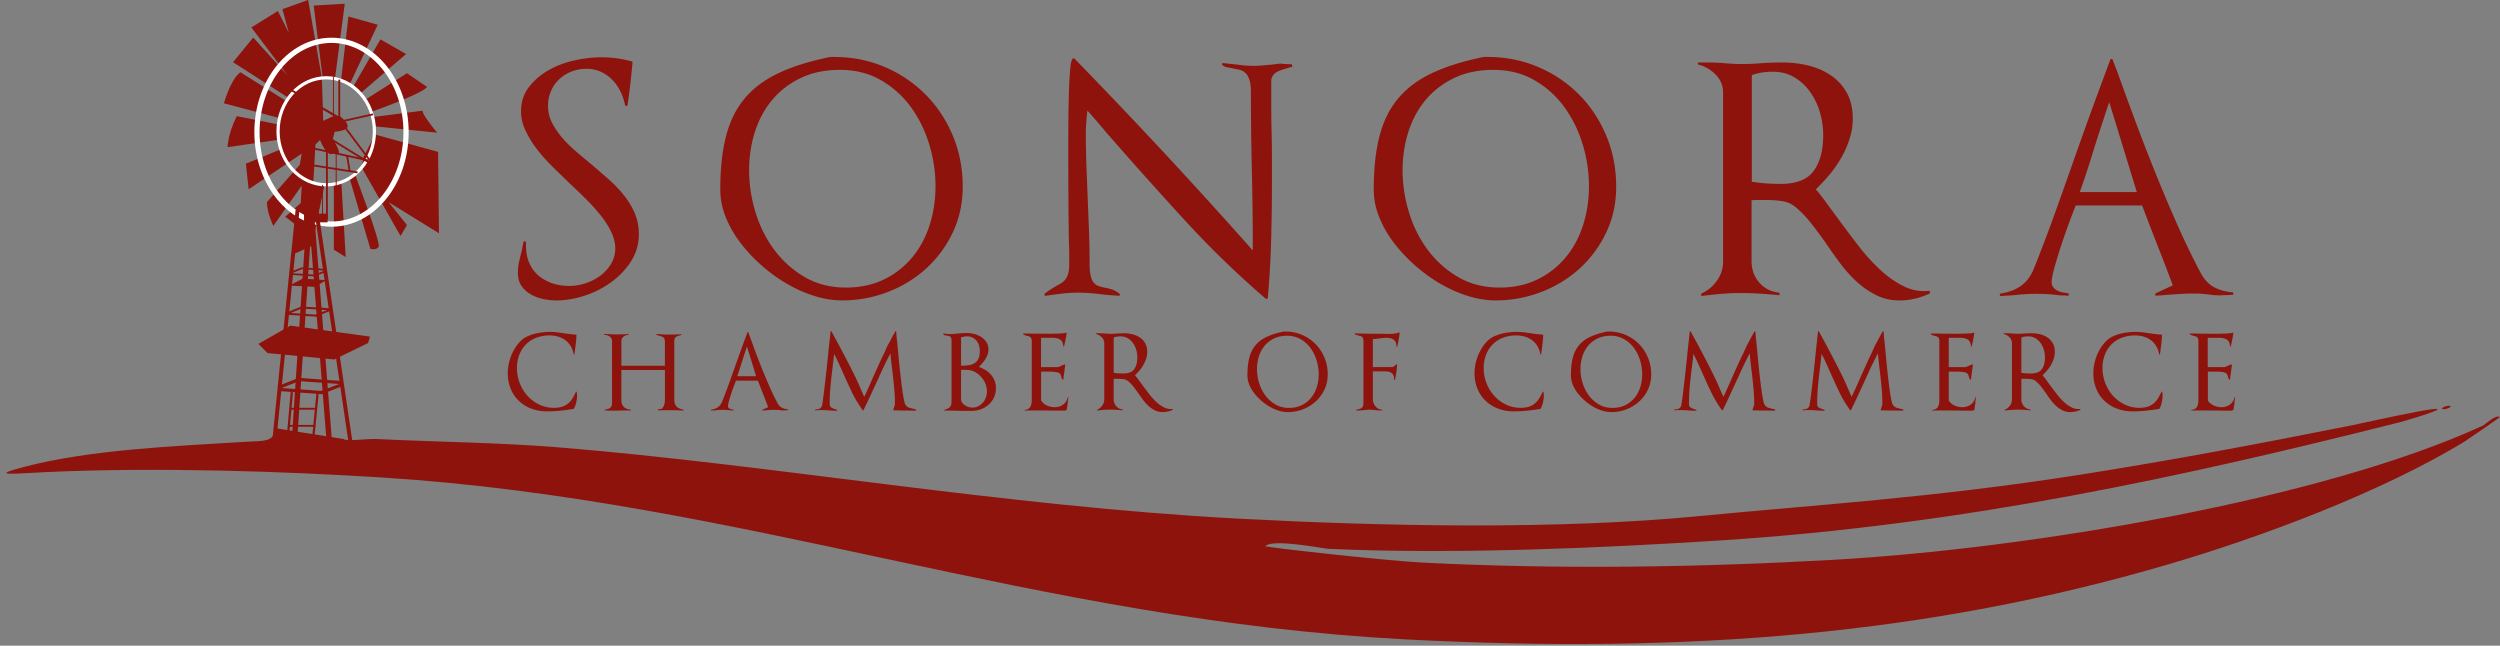 <svg xmlns="http://www.w3.org/2000/svg" width="302" height="78" fill="none"><rect width="100%" height="100%" fill="#808080" stroke="none"/><path fill="#8E130C" fill-rule="evenodd" d="M295.013 49.388c-.165-.165.826-.501.997-.33.165.165-.826.5-.997.33Z" clip-rule="evenodd"/><path fill="#8E130C" fill-rule="evenodd" d="M41.505 53.033c.37.325 2.803-.057 3.976 0 7.12.353 14.786.422 21.872.997 25.756 2.09 53.905 7.114 82.184 8.618 17.452.928 38.447 1.384 56.007-.33 13.089-1.276 27.943-2.17 45.731-4.973 10.97-1.726 21.097-3.634 32.808-5.963 1.048-.211 4.893-1.083 7.951-1.658 5.992-1.122-.808.946-2.318 1.327-25.414 6.402-52.27 12.36-82.184 14.251-13.357.843-31.253 1.709-47.059.997-.626-.029-6.704-1.253-7.621-.33-.142.142 14.838 1.782 18.887 1.987 16.518.838 33.201.598 49.707-.33 23.678-1.333 59.128-7.28 78.54-16.239.153-.068 1.583-1.4 1.987-.996.029.028-4.038 2.819-4.306 2.984-9.927 6.026-24.286 11.466-36.122 14.912-28.462 8.293-57.305 10.759-91.793 8.948-44.616-2.347-80.106-16.809-123.605-19.554-11.659-.735-27.01-1.27-40.428-.66-3.81.17-7.462.58-2.649-.661 7.866-2.034 17.674-2.45 26.508-2.985 2.148-.13 3.646.074 3.646-1.657" clip-rule="evenodd"/><path fill="#8E130C" d="M76.227 31.578a9.425 9.425 0 0 1-2.404 2.517 11.492 11.492 0 0 1-3.218 1.63c-1.173.375-2.29.569-3.35.569-.529 0-1.07-.057-1.628-.171a4.882 4.882 0 0 1-1.515-.57 3.429 3.429 0 0 1-1.116-1.02c-.291-.415-.433-.939-.433-1.571 0-.456.045-.883.13-1.288.092-.404.183-.791.285-1.173.052-.2.097-.41.131-.626.04-.217.08-.422.131-.627.023-.074.08-.108.171-.097.086.012.131.057.131.131v.416c0 .78.131 1.475.399 2.08a4.09 4.09 0 0 0 1.116 1.514 5.16 5.16 0 0 0 1.663.928c.633.217 1.328.32 2.08.32.632 0 1.275-.109 1.93-.32a6.378 6.378 0 0 0 1.777-.905c.53-.393.963-.871 1.305-1.435.341-.57.512-1.19.512-1.874 0-.633-.16-1.282-.472-1.948a10.24 10.24 0 0 0-1.248-1.988 22.8 22.8 0 0 0-1.76-1.965 80.114 80.114 0 0 0-2.005-1.931 356.63 356.63 0 0 1-2.118-2.062 19.72 19.72 0 0 1-1.892-2.136 12.35 12.35 0 0 1-1.36-2.233c-.354-.757-.53-1.515-.53-2.272 0-1.162.33-2.159.985-2.99a7.947 7.947 0 0 1 2.42-2.045c.958-.53 2-.917 3.122-1.157 1.122-.239 2.164-.358 3.121-.358 1.31 0 2.546.165 3.708.49.074 0 .114.05.114.153-.074.81-.16 1.618-.245 2.421a58.783 58.783 0 0 1-.319 2.42.43.43 0 0 1-.017.132.456.456 0 0 0-.017.13c0 .075-.046.12-.131.132-.091.011-.148-.017-.17-.097a6.841 6.841 0 0 0-.588-1.703 5.207 5.207 0 0 0-.985-1.384 4.667 4.667 0 0 0-1.361-.946 4.062 4.062 0 0 0-1.72-.359c-.627 0-1.27.114-1.834.342-.57.228-1.06.536-1.476.929a4.255 4.255 0 0 0-.985 1.418 4.536 4.536 0 0 0-.359 1.817c0 .655.143 1.316.433 1.908.29.592.666 1.173 1.134 1.743.467.57 1.008 1.122 1.629 1.663a60.248 60.248 0 0 0 1.908 1.606c.706.604 1.412 1.22 2.118 1.834.707.621 1.339 1.27 1.891 1.948a9.62 9.62 0 0 1 1.345 2.193c.341.78.512 1.64.512 2.575 0 1.213-.313 2.3-.945 3.275v.017Zm38.879-3.52a13.975 13.975 0 0 1-3.195 4.351c-1.339 1.225-2.888 2.176-4.654 2.86a15.277 15.277 0 0 1-5.564 1.019c-1.06 0-2.16-.177-3.293-.53a16.217 16.217 0 0 1-3.332-1.475 19.002 19.002 0 0 1-3.081-2.233 18.9 18.9 0 0 1-2.575-2.762 12.999 12.999 0 0 1-1.76-3.104 8.91 8.91 0 0 1-.643-3.293c0-2.471.228-4.602.683-6.396.456-1.788 1.197-3.31 2.233-4.562 1.037-1.248 2.387-2.273 4.05-3.065 1.663-.797 3.708-1.446 6.129-1.948.102-.022.199-.04.301-.04h.342c2.193 0 4.238.405 6.129 1.214a15.415 15.415 0 0 1 4.938 3.332c1.401 1.412 2.495 3.07 3.292 4.978.792 1.902 1.191 3.953 1.191 6.151 0 1.994-.399 3.828-1.191 5.508v-.005Zm-2.853-10.612c-.507-1.663-1.242-3.167-2.216-4.505a11.572 11.572 0 0 0-3.617-3.252c-1.435-.832-3.093-1.248-4.955-1.248-1.766 0-3.332.32-4.694.963-1.36.643-2.511 1.515-3.44 2.608-.934 1.1-1.64 2.387-2.119 3.862-.478 1.475-.717 3.048-.717 4.71 0 1.664.256 3.384.774 5.07.519 1.692 1.276 3.207 2.273 4.54a12.241 12.241 0 0 0 3.668 3.274c1.453.843 3.11 1.27 4.978 1.27 1.743 0 3.287-.335 4.637-1.002a10.212 10.212 0 0 0 3.406-2.688c.922-1.122 1.612-2.42 2.079-3.896.467-1.475.7-3.036.7-4.676 0-1.64-.25-3.366-.757-5.035v.005ZM155.956 8.1a.307.307 0 0 0-.153.04c-.228.073-.473.153-.741.227a4.039 4.039 0 0 0-.735.285 1.43 1.43 0 0 0-.546.456 1.1 1.1 0 0 0-.211.66v3.105c0 1.036.011 2.067.04 3.104.023 1.037.04 2.067.04 3.104v3.104a253.2 253.2 0 0 1-.097 6.87 114.04 114.04 0 0 1-.399 6.903c0 .05-.034.096-.097.13-.062.04-.119.035-.171-.016a115.162 115.162 0 0 1-9.762-9.461 556.765 556.765 0 0 1-9.079-10.144c-.507-.581-.951-1.105-1.344-1.572-.393-.467-.838-.98-1.345-1.532-.051.478-.096.945-.131 1.4-.04.456-.057.923-.057 1.402 0 1.287.023 2.58.074 3.879.052 1.298.103 2.62.154 3.953l.154 3.895c.051 1.288.074 2.586.074 3.896 0 .655.046 1.168.131 1.533.085.364.216.643.376.831.165.188.353.325.57.399.216.074.45.136.7.188.279.051.57.12.872.21.301.092.615.257.945.513a.185.185 0 0 1 .057.171c-.011.063-.057.097-.131.097-.353-.023-.706-.051-1.059-.074a13.372 13.372 0 0 1-1.06-.114 36.106 36.106 0 0 0-1.378-.131 17.197 17.197 0 0 0-3.349.057 60.7 60.7 0 0 0-1.971.262c-.051.023-.097 0-.131-.074-.04-.074-.034-.137.017-.188.251-.2.478-.365.684-.49.199-.125.404-.25.603-.376.228-.125.439-.245.644-.359.199-.114.376-.268.53-.455a2.03 2.03 0 0 0 .358-.718c.092-.29.131-.66.131-1.117v-1.059c0-.478-.011-1.048-.039-1.703-.023-1.39-.046-3.064-.057-5.035-.012-1.97-.017-3.976-.017-6.015 0-1.39.005-2.722.017-4.01.011-1.287.04-2.432.074-3.446a45.69 45.69 0 0 1 .153-2.477c.063-.644.16-1.014.285-1.117.103-.05.177-.05.228 0a686.316 686.316 0 0 1 10.896 11.449c3.532 3.799 7.074 7.7 10.634 11.71v-.301c0-3.127-.04-6.272-.114-9.421a398.403 398.403 0 0 1-.114-9.421c0-.632-.062-1.128-.188-1.492-.125-.365-.296-.644-.512-.832a1.531 1.531 0 0 0-.701-.359c-.25-.051-.507-.102-.757-.154a9.635 9.635 0 0 0-.684-.13 1.215 1.215 0 0 1-.604-.285c-.051-.052-.057-.109-.017-.171.04-.063.097-.08.171-.057.729.074 1.464.16 2.193.245.729.085 1.464.108 2.193.057l1.327-.114c.251-.023.518-.057.797-.097.28-.04.542-.034.792.017.125 0 .291.006.49.017.199.012.353.017.456.017l.04.302a.313.313 0 0 1-.154.04l.005-.011Zm38.088 19.958a13.975 13.975 0 0 1-3.195 4.351c-1.339 1.225-2.888 2.176-4.654 2.86a15.277 15.277 0 0 1-5.564 1.019c-1.06 0-2.159-.177-3.293-.53a16.23 16.23 0 0 1-3.332-1.475 19.025 19.025 0 0 1-3.081-2.233 18.886 18.886 0 0 1-2.574-2.762 12.961 12.961 0 0 1-1.76-3.104 8.894 8.894 0 0 1-.644-3.293c0-2.471.228-4.602.683-6.396.456-1.788 1.197-3.31 2.233-4.562 1.037-1.248 2.387-2.273 4.05-3.065 1.663-.797 3.708-1.446 6.129-1.948.102-.022.199-.04.301-.04h.342c2.193 0 4.238.405 6.129 1.214a15.415 15.415 0 0 1 4.938 3.332c1.401 1.412 2.495 3.07 3.292 4.978.792 1.902 1.191 3.953 1.191 6.151 0 1.994-.399 3.828-1.191 5.508v-.005Zm-2.853-10.612c-.507-1.663-1.242-3.167-2.216-4.505a11.572 11.572 0 0 0-3.617-3.252c-1.435-.832-3.093-1.248-4.955-1.248-1.766 0-3.332.32-4.694.963-1.361.643-2.511 1.515-3.44 2.608-.934 1.1-1.64 2.387-2.119 3.862-.478 1.475-.717 3.048-.717 4.71 0 1.664.256 3.384.774 5.07.519 1.692 1.276 3.207 2.273 4.54a12.242 12.242 0 0 0 3.668 3.274c1.452.843 3.11 1.27 4.978 1.27 1.743 0 3.287-.335 4.637-1.002a10.212 10.212 0 0 0 3.406-2.688c.922-1.122 1.612-2.42 2.079-3.896.467-1.475.7-3.036.7-4.676 0-1.64-.25-3.366-.757-5.035v.005Zm40.166 18.62a7.895 7.895 0 0 1-1.914.227c-.985 0-1.891-.199-2.722-.603a10.157 10.157 0 0 1-2.307-1.55 15.37 15.37 0 0 1-1.965-2.135 56.531 56.531 0 0 1-1.703-2.364c-.53-.78-1.128-1.6-1.8-2.46-.666-.86-1.333-1.567-1.988-2.12a3.326 3.326 0 0 0-1.743-.774 14.24 14.24 0 0 0-1.965-.131h-.831a8.13 8.13 0 0 0-.832.04v7.302c0 1.036.308 1.913.928 2.631.616.718 1.43 1.128 2.444 1.23v.302a81.028 81.028 0 0 0-2.347-.188 35.825 35.825 0 0 0-2.346-.074 27.8 27.8 0 0 0-2.307.097c-.758.063-1.527.148-2.307.245-.074.023-.125-.006-.154-.097-.023-.091 0-.16.074-.21a4.47 4.47 0 0 0 1.834-1.533c.49-.695.741-1.447.741-2.25v-20.51c0-.809-.296-1.515-.889-2.119a4.365 4.365 0 0 0-2.062-1.207c-.074-.023-.108-.074-.096-.154.011-.074.057-.114.131-.114h.717a32.122 32.122 0 0 1 2.233.074c.758.074 1.515.114 2.273.114.808 0 1.629-.04 2.46-.114.427-.023.837-.046 1.23-.057a42.58 42.58 0 0 1 1.231-.017c1.059 0 2.096.125 3.104.376 1.008.25 1.914.65 2.705 1.19a6.11 6.11 0 0 1 1.914 2.102c.479.86.718 1.902.718 3.138 0 .81-.125 1.607-.382 2.404-.25.797-.586 1.56-1.002 2.29a13.566 13.566 0 0 1-1.436 2.061 22.347 22.347 0 0 1-1.646 1.76c.354.405.769.935 1.248 1.59.478.655.968 1.327 1.475 2.005a143.923 143.923 0 0 0 2.387 3.178 23.72 23.72 0 0 0 2.631 2.916c.923.86 1.88 1.532 2.876 2.022.997.49 2.039.678 3.122.547l.074.302a9.243 9.243 0 0 1-1.8.643l-.006-.005Zm-11.505-22.482a8.166 8.166 0 0 0-1.174-2.46 6.3 6.3 0 0 0-1.908-1.777c-.757-.456-1.64-.684-2.648-.684-.428 0-.855.034-1.27.097-.416.063-.826.17-1.231.319v12.867c.581.102 1.168.17 1.76.21.593.04 1.168.058 1.72.058 1.92 0 3.253-.53 4.01-1.59.758-1.059 1.134-2.494 1.134-4.311a9.57 9.57 0 0 0-.399-2.723l.006-.006Zm48.909 22.066c-.33.023-.66.034-1.002.017a7.164 7.164 0 0 1-.963-.097c-.25-.023-.518-.051-.797-.074a9.807 9.807 0 0 0-.792-.04c-.632 0-1.264.017-1.891.057-.632.04-1.259.08-1.891.131-.125.023-.279.04-.455.04-.177 0-.331.011-.456.04-.074.023-.125-.006-.154-.097-.023-.091 0-.16.074-.21l2.045-.946a333.769 333.769 0 0 0-1.851-4.824 349 349 0 0 1-1.857-4.825h-8.02a71.373 71.373 0 0 0-.757 1.965c-.331.883-.65 1.8-.963 2.745a60.696 60.696 0 0 0-.831 2.706c-.24.86-.359 1.475-.359 1.857 0 .25.068.461.211.626.136.166.307.297.512.4.199.102.422.17.661.21.239.04.461.068.661.097v.302a5.69 5.69 0 0 0-.644-.04 4.6 4.6 0 0 1-.644-.04c-.427-.051-.86-.091-1.287-.114a21.543 21.543 0 0 0-2.648 0c-.456.023-.895.063-1.328.114-.279.023-.546.045-.814.057-.268.011-.535.034-.815.057-.074 0-.119-.046-.131-.131-.011-.091.018-.143.097-.171.986-.154 1.811-.467 2.478-.946.666-.478 1.179-1.162 1.532-2.044.957-2.398 1.868-4.79 2.723-7.189.86-2.397 1.714-4.818 2.574-7.267a492.813 492.813 0 0 1 1.948-5.411c.667-1.817 1.333-3.606 1.988-5.371.023-.074.074-.114.154-.114.079 0 .125.04.154.114.125.353.262.717.415 1.099.148.376.291.757.416 1.133a497.51 497.51 0 0 0 2.159 5.867 236.084 236.084 0 0 0 2.364 6.055c.82 2.016 1.663 4.004 2.534 5.957a93.123 93.123 0 0 0 2.746 5.656c.427.78.956 1.345 1.589 1.686.632.342 1.372.547 2.232.627.074 0 .114.051.114.154 0 .102-.04.148-.114.148l-.905.04-.012-.006Zm-13.96-23.313a60.273 60.273 0 0 0-.683 2.045c-.507 1.515-.98 2.99-1.419 4.425a109.03 109.03 0 0 1-1.458 4.392h6.886l-3.332-10.862h.006ZM69.614 48.608c-.068.273-.165.53-.285.763 0 .017-.011.023-.04.023a22.15 22.15 0 0 1-1.606.216c-.535.057-1.076.08-1.629.08a5.175 5.175 0 0 1-1.88-.33 4.457 4.457 0 0 1-1.498-.94 4.234 4.234 0 0 1-.985-1.452 4.876 4.876 0 0 1-.353-1.886c0-.359.034-.717.108-1.076a5.917 5.917 0 0 1 .82-2.033c.2-.308.433-.587.69-.838.21-.2.455-.364.746-.501.29-.131.592-.24.911-.32a7.04 7.04 0 0 1 .957-.17 7.186 7.186 0 0 1 1.817.011c.308.04.604.086.894.126.217.034.439.062.66.085.223.023.44.046.644.063.035 0 .052.017.052.051-.017.399-.046.792-.097 1.173a39.37 39.37 0 0 1-.154 1.145.05.05 0 0 1-.051.04c-.017 0-.029-.011-.04-.04a2.924 2.924 0 0 0-.359-.99 2.418 2.418 0 0 0-.643-.713 2.805 2.805 0 0 0-.878-.433 3.565 3.565 0 0 0-1.025-.142 4.44 4.44 0 0 0-1.617.285 3.49 3.49 0 0 0-1.242.803 3.61 3.61 0 0 0-.797 1.247 4.444 4.444 0 0 0-.285 1.618c0 .592.108 1.213.33 1.794a4.93 4.93 0 0 0 .928 1.532c.4.444.866.798 1.419 1.065a4.016 4.016 0 0 0 1.788.399c.37 0 .684-.04.951-.12.268-.08.502-.199.707-.358.205-.16.381-.36.54-.593.155-.239.308-.518.456-.849.017-.022.035-.034.057-.034.023 0 .035.017.046.046.023.142.04.29.04.439 0 .267-.034.54-.108.814h.011Zm12.964.992a32.28 32.28 0 0 0-.866-.04 43.278 43.278 0 0 0-.866-.012c-.216 0-.439 0-.666.005-.228 0-.445.012-.667.018-.023 0-.04-.017-.045-.046 0-.029.005-.045.034-.057.04-.017.085-.028.125-.04a.93.93 0 0 1 .126-.011.35.35 0 0 0 .273-.131c.074-.086.137-.194.182-.32.046-.124.08-.25.091-.38.017-.132.023-.24.023-.331v-3.56H75.06v3.583c0 .387.091.672.285.865.188.194.467.308.832.337.022 0 .04.017.04.05 0 .035-.012.052-.04.052h-.513c-.177 0-.353 0-.524.011-.125 0-.268 0-.433.006-.165 0-.308.006-.433.006h-.427c-.142 0-.29 0-.439-.012-.04 0-.09 0-.16-.005-.062 0-.113-.006-.153-.006-.023 0-.04-.017-.045-.046 0-.028.005-.045.034-.056.193-.035.341-.075.455-.12a.586.586 0 0 0 .257-.177.566.566 0 0 0 .114-.285c.017-.113.022-.273.022-.46V41.22c0-.262-.102-.456-.307-.581a1.269 1.269 0 0 0-.66-.205v-.103c.255.017.512.034.762.046.251.011.502.017.752.017.194 0 .382 0 .576-.006.193 0 .381-.011.575-.017.04 0 .085 0 .136-.006.052 0 .097-.005.137-.005.023 0 .04.017.04.05 0 .035-.011.052-.04.052a1.03 1.03 0 0 0-.587.205.66.66 0 0 0-.25.547v2.967h5.251v-2.91a.775.775 0 0 0-.057-.336.473.473 0 0 0-.165-.2.81.81 0 0 0-.245-.113c-.09-.023-.188-.057-.29-.092l-.25-.074s-.035-.028-.035-.057c0-.028.017-.045.046-.045.267.017.54.028.814.045a21.006 21.006 0 0 0 2.142-.023c.023 0 .04.018.045.046 0 .029-.005.051-.028.057a2.17 2.17 0 0 0-.61.205c-.153.086-.233.28-.233.57v6.954c0 .399.085.695.262.889.176.194.461.319.854.387l-.011.103.023.011Zm12.285-.03a3.195 3.195 0 0 1-.33.006c-.114 0-.217-.017-.32-.034-.085-.006-.17-.017-.261-.023a4.14 4.14 0 0 0-.262-.011c-.21 0-.416.005-.627.017-.21.011-.416.028-.626.045a.994.994 0 0 1-.148.012c-.057 0-.109 0-.148.011-.023.011-.04 0-.052-.028-.005-.029 0-.052.023-.069l.678-.313c-.2-.535-.405-1.065-.615-1.6a75.453 75.453 0 0 1-.615-1.601h-2.655a28.214 28.214 0 0 0-.57 1.56c-.102.314-.198.61-.273.895-.08.285-.12.49-.12.615 0 .085.024.154.07.205a.49.49 0 0 0 .17.131.74.74 0 0 0 .216.068c.08.012.154.023.223.029v.102a2.474 2.474 0 0 0-.211-.011c-.074 0-.148 0-.21-.011a10.814 10.814 0 0 0-.428-.04c-.143-.006-.285-.012-.427-.012-.148 0-.302 0-.45.012a5.449 5.449 0 0 0-.439.04c-.09.005-.182.017-.267.017-.086 0-.177.011-.268.017-.023 0-.04-.017-.046-.046 0-.028.006-.045.034-.057.325-.051.598-.154.82-.313.223-.16.388-.382.508-.678.319-.791.615-1.589.9-2.38.284-.792.569-1.596.854-2.404.21-.593.427-1.19.644-1.794.222-.604.438-1.197.66-1.777.006-.029.023-.04.051-.04.029 0 .04.011.052.04.04.113.085.239.136.364.052.125.097.25.137.376.228.627.461 1.276.712 1.942.25.667.513 1.339.786 2.005.273.666.553 1.327.837 1.977.29.649.593 1.27.912 1.873.142.263.319.445.524.559.21.114.455.182.74.205.023 0 .04.017.04.051 0 .034-.011.051-.04.051l-.302.012-.017.005Zm-4.625-7.718-.12.348c-.04.114-.073.222-.108.33-.165.502-.324.991-.472 1.464-.148.479-.308.963-.484 1.453h2.284l-1.105-3.6.005.005Zm20.431 7.747c-.45 0-.9 0-1.355-.006-.45 0-.9-.017-1.356-.028-.051 0-.068-.023-.051-.063.005-.023.017-.051.023-.074.005-.023.017-.051.022-.074.034-.103.069-.2.103-.296a.84.84 0 0 0 .051-.285c0-.632-.028-1.287-.097-1.96a76.524 76.524 0 0 0-.205-1.947v.011a40.022 40.022 0 0 1-.131-1.094c-.04-.336-.074-.694-.108-1.093a41.167 41.167 0 0 0-1.19 2.432c-.376.837-.758 1.657-1.14 2.472-.148.325-.301.65-.455.98-.154.324-.314.649-.473.98-.011.016-.023.022-.04.022s-.034-.011-.051-.023a13.91 13.91 0 0 1-1.361-2.29c-.382-.808-.741-1.594-1.083-2.363-.176-.393-.336-.758-.489-1.088a16.97 16.97 0 0 0-.524-1.065c-.023.29-.057.575-.092.849a32.14 32.14 0 0 0-.096.831c-.092.7-.171 1.418-.24 2.147a23.48 23.48 0 0 0-.102 2.176c0 .228.051.376.148.444.102.069.228.137.387.194.051.017.103.034.165.057.057.023.12.046.177.068.023.018.034.04.023.063a.05.05 0 0 1-.052.04c-.318 0-.632-.011-.939-.04a13.25 13.25 0 0 0-.94-.04c-.114 0-.234 0-.342.006-.114 0-.228.017-.342.034-.022.006-.04 0-.05-.04-.007-.034 0-.057.022-.062a.334.334 0 0 1 .074-.012c.034 0 .063 0 .085-.011a1.56 1.56 0 0 0 .336-.074c.092-.034.183-.12.274-.25.023-.035.057-.183.102-.445.04-.262.086-.593.137-.997.051-.399.103-.854.165-1.367.057-.507.12-1.03.177-1.566.057-.536.114-1.065.165-1.584.051-.524.102-1.002.148-1.435.023-.2.046-.399.068-.604.023-.2.04-.381.057-.547.017-.165.04-.347.063-.558l.085-.023c.2.37.382.701.547 1.003.165.302.353.65.564 1.048l.649 1.23c.223.422.439.843.65 1.265.211.421.41.814.581 1.173.21.444.398.872.569 1.276.171.41.314.718.422.928a40.6 40.6 0 0 0 .678-1.475c.216-.495.432-.985.649-1.475.177-.376.347-.752.518-1.134.171-.381.348-.757.536-1.133.051-.103.096-.2.142-.302.046-.102.091-.2.131-.302a6.84 6.84 0 0 1 .308-.62c.131-.24.25-.468.37-.69.119-.222.262-.484.438-.786l.086.023c.017.2.028.382.045.541.012.16.029.336.052.524.022.194.04.382.057.564.04.416.085.877.131 1.378.045.502.096 1.008.148 1.521.057.513.108 1.014.171 1.504.057.49.119.934.176 1.327.057.393.12.729.177 1.002.057.274.114.439.165.507.12.165.245.28.382.33.136.052.273.092.404.12l.233.052c.08.017.166.045.257.085l-.012.102.023.012Zm9.404-1.578a2.819 2.819 0 0 1-.649.866c-.274.24-.587.422-.94.553a3.205 3.205 0 0 1-1.122.193h-.803c-.268 0-.541 0-.815-.011-.268-.006-.535-.017-.809-.017-.273 0-.541-.006-.808-.006-.023 0-.04-.017-.046-.045 0-.029.006-.046.028-.058.194-.056.348-.12.456-.182a.654.654 0 0 0 .251-.228.752.752 0 0 0 .108-.324c.017-.131.023-.296.023-.496v-7.08a1.02 1.02 0 0 0-.046-.336.382.382 0 0 0-.119-.188.4.4 0 0 0-.171-.08 14.936 14.936 0 0 0-.194-.034 1.708 1.708 0 0 1-.256-.04.347.347 0 0 1-.217-.165c-.017-.017-.017-.034-.005-.05.011-.018.028-.024.057-.012.25.051.495.074.729.074.182 0 .364-.006.541-.023l.512-.051c.177-.017.353-.029.524-.04.177-.011.348-.011.513-.011.285 0 .581.04.889.12.307.079.592.198.837.364.25.165.455.37.621.62.165.251.245.542.245.878 0 .21-.035.41-.103.603a3.061 3.061 0 0 1-.268.559 4.22 4.22 0 0 1-.376.512 4.482 4.482 0 0 1-.421.444c.29.092.564.217.814.376.251.16.473.348.661.564.188.217.336.462.439.74.102.274.153.57.153.878 0 .416-.079.797-.244 1.133h.011Zm-.957-1.464a2.682 2.682 0 0 0-.319-.672 2.924 2.924 0 0 0-.49-.57 2.545 2.545 0 0 0-.621-.42 1.9 1.9 0 0 0-.74-.2 11.963 11.963 0 0 0-.763-.023h-.086v3.56c0 .16.046.302.137.422.091.12.205.227.342.313a1.732 1.732 0 0 0 .883.267c.256 0 .495-.05.712-.165.216-.108.404-.256.563-.438.16-.182.28-.393.365-.627a2.12 2.12 0 0 0 .125-.729c0-.25-.04-.484-.114-.723l.006.005Zm-.849-4.83a1.656 1.656 0 0 0-.307-.57 1.457 1.457 0 0 0-1.156-.53c-.12.001-.234.013-.354.041-.119.023-.233.057-.353.086v3.423h.074c.325 0 .627-.023.895-.069.273-.045.501-.136.694-.262.194-.13.342-.307.445-.54.102-.229.159-.53.159-.895 0-.233-.034-.461-.108-.678l.011-.005Zm10.731 6.863c-.028.206-.062.405-.091.61v-.011l-.04.302c0 .034-.017.051-.051.051 0-.006-.011 0-.04.023l-.188.04h-.803c-.268 0-.535 0-.803-.012-.268 0-.53 0-.792-.005-.256 0-.524-.006-.792-.006h-.803c-.267 0-.535.006-.803.023v-.103a.816.816 0 0 0 .439-.12.721.721 0 0 0 .25-.273c.057-.114.097-.245.12-.387a2.89 2.89 0 0 0 .034-.444v-7.08a.84.84 0 0 0-.045-.296.473.473 0 0 0-.12-.171.62.62 0 0 0-.171-.097 1.733 1.733 0 0 0-.205-.057 1.164 1.164 0 0 1-.501-.21c-.017-.018-.023-.035-.012-.052.006-.017.023-.023.04-.023h.764c.273.006.603.017.991.017.381 0 .752.006 1.105.006.267 0 .529 0 .78-.006.256 0 .484-.011.689-.017.205-.006.382-.023.524-.04.148-.017.245-.04.296-.062.052-.035.074-.023.074.04a7.064 7.064 0 0 1-.108.7c-.045.234-.097.461-.142.678-.006.04-.017.08-.023.108-.006.029-.017.063-.023.108-.005.023-.028.035-.057.029-.028 0-.045-.017-.045-.046-.034-.41-.171-.678-.416-.809-.245-.13-.553-.193-.929-.193h-1.344v3.548h1.971a.574.574 0 0 0 .222-.057c.086-.04.177-.08.268-.12.068-.034.131-.062.199-.085.069-.028.131-.045.2-.063.039-.017.062 0 .062.052l-.051.398-.051.388c-.023.165-.046.33-.069.484-.022.154-.04.313-.057.473a.06.06 0 0 1-.028.051.066.066 0 0 1-.057-.011.559.559 0 0 1-.103-.16c-.022-.063-.045-.125-.062-.194-.017-.068-.04-.13-.063-.199a.518.518 0 0 0-.137-.2c-.051-.056-.153-.102-.307-.136a3.349 3.349 0 0 0-.501-.068 8.558 8.558 0 0 0-.536-.017h-.888v3.485c.085.143.188.262.313.365a1.993 1.993 0 0 0 .86.399 2.2 2.2 0 0 0 .461.05c.393 0 .735-.102 1.02-.312.29-.211.478-.507.569-.889l.086.011c-.04.2-.08.405-.108.61l.028-.017Zm12.07 1.117a2.601 2.601 0 0 1-.633.074c-.324 0-.626-.068-.9-.199a3.399 3.399 0 0 1-.763-.513 5.143 5.143 0 0 1-.649-.706 16.75 16.75 0 0 1-.564-.786c-.177-.256-.376-.53-.598-.814a4.394 4.394 0 0 0-.661-.7 1.082 1.082 0 0 0-.575-.257 4.998 4.998 0 0 0-.649-.046h-.274c-.091 0-.182 0-.273.012v2.42c0 .342.102.633.307.872.205.239.473.376.809.404v.103c-.262-.023-.518-.046-.774-.063a11.848 11.848 0 0 0-1.538.006c-.251.022-.507.045-.764.08-.022.01-.039 0-.051-.029-.011-.029 0-.051.023-.068.245-.109.444-.28.609-.507a1.24 1.24 0 0 0 .245-.747V41.45a.954.954 0 0 0-.296-.701 1.446 1.446 0 0 0-.683-.399c-.023-.005-.035-.023-.029-.051 0-.029.017-.04.046-.04h.239c.125 0 .251 0 .376.006.125 0 .245.011.364.017a7.883 7.883 0 0 0 1.567 0c.142-.006.279-.017.41-.017.131 0 .262-.006.404-.006.353 0 .695.04 1.026.125.336.086.632.217.894.393.262.183.473.41.632.695.159.285.239.633.239 1.043 0 .267-.04.535-.125.797a4.152 4.152 0 0 1-.809 1.441c-.182.21-.359.404-.547.581.12.137.257.308.416.524.16.217.319.439.49.666.251.342.513.695.792 1.054.273.359.564.684.871.968a4.1 4.1 0 0 0 .951.672c.331.166.678.223 1.037.183l.023.102a2.886 2.886 0 0 1-.598.211l-.017-.006Zm-3.811-7.444a2.673 2.673 0 0 0-.387-.814 2.08 2.08 0 0 0-.632-.587 1.694 1.694 0 0 0-.878-.228c-.142 0-.284.011-.421.029a2.004 2.004 0 0 0-.404.108v4.26c.193.034.387.057.58.069.194.01.388.017.57.017.638 0 1.077-.177 1.327-.524.251-.354.376-.826.376-1.43 0-.302-.045-.604-.131-.9Zm22.738 4.796a4.517 4.517 0 0 1-1.06 1.44 4.9 4.9 0 0 1-1.543.946 5.043 5.043 0 0 1-1.84.336c-.353 0-.712-.057-1.094-.176a5.41 5.41 0 0 1-1.105-.49 6.4 6.4 0 0 1-1.019-.74 6.164 6.164 0 0 1-.855-.918 4.438 4.438 0 0 1-.581-1.025 2.938 2.938 0 0 1-.21-1.088c0-.82.074-1.526.228-2.119a3.782 3.782 0 0 1 .74-1.509c.342-.416.792-.752 1.339-1.014.552-.262 1.23-.478 2.027-.643a.633.633 0 0 1 .103-.012h.114c.729 0 1.401.131 2.033.399a5.089 5.089 0 0 1 1.635 1.105 5.162 5.162 0 0 1 1.481 3.685c0 .66-.131 1.27-.393 1.823Zm-.946-3.515a4.856 4.856 0 0 0-.735-1.492 3.85 3.85 0 0 0-1.196-1.077 3.248 3.248 0 0 0-1.64-.415c-.587 0-1.105.108-1.555.319-.45.216-.832.5-1.139.866a3.778 3.778 0 0 0-.701 1.281 5.016 5.016 0 0 0-.239 1.56c0 .553.085 1.123.256 1.68.171.56.422 1.06.752 1.505.331.444.735.803 1.213 1.082.479.279 1.031.421 1.646.421.576 0 1.088-.108 1.538-.33.45-.222.826-.518 1.128-.889a3.76 3.76 0 0 0 .689-1.292 5.12 5.12 0 0 0 .234-1.55 5.88 5.88 0 0 0-.251-1.669Zm10.013-3.098c-.039.245-.085.478-.131.712-.045.233-.091.472-.142.712-.006.022-.028.034-.057.028-.028 0-.046-.017-.046-.046 0-.381-.102-.654-.313-.808-.211-.154-.495-.234-.866-.234-.148 0-.301.006-.444.023l-.444.051h.011l-.387.051a3.185 3.185 0 0 1-.399.023v3.384h2.296c.085 0 .176-.04.284-.114.103-.074.188-.148.257-.211.017-.017.034-.023.057-.012.023.006.028.023.028.052a12.5 12.5 0 0 1-.085.922 9 9 0 0 1-.165.895c-.006.023-.029.034-.057.034-.029 0-.046-.017-.046-.046.006-.376-.085-.638-.29-.786-.2-.148-.479-.216-.838-.216h-1.441v3.406c0 .148.029.302.086.444.057.148.136.28.239.393.102.12.216.211.359.285a.89.89 0 0 0 .433.097v.102h-.114c-.114 0-.234 0-.353-.011-.12-.006-.234-.023-.354-.04a7.616 7.616 0 0 0-.7-.04c-.12 0-.228 0-.33.012-.103.011-.217.022-.331.04-.245.022-.49.04-.74.04h-.165s-.04-.018-.046-.046c0-.029.006-.046.028-.057.217-.034.382-.074.502-.131a.552.552 0 0 0 .25-.21.7.7 0 0 0 .086-.331c.005-.131.011-.302.011-.502v-7.08a.99.99 0 0 0-.04-.324.42.42 0 0 0-.273-.296 1.789 1.789 0 0 0-.205-.057c-.069-.017-.143-.04-.228-.063a1.52 1.52 0 0 1-.291-.125c-.022-.017-.034-.034-.022-.057.005-.023.022-.034.051-.034.758.023 1.521.04 2.278.04h.889c.057 0 .125 0 .193.005.069 0 .143.006.217.006.085 0 .171 0 .256.006.086 0 .177.005.268.005.216 0 .433-.011.644-.04a1.95 1.95 0 0 0 .558-.136c.017-.017.034-.017.057.006.022.022.028.04.017.056l-.04.211.028.012Zm17.338 8.162c-.068.273-.165.53-.284.763 0 .017-.012.023-.04.023a22.22 22.22 0 0 1-1.606.216 15.4 15.4 0 0 1-1.629.08 5.175 5.175 0 0 1-1.88-.33 4.467 4.467 0 0 1-1.498-.94 4.234 4.234 0 0 1-.985-1.453 4.868 4.868 0 0 1-.353-1.885c0-.359.034-.718.108-1.077.068-.358.176-.711.313-1.053.137-.342.308-.667.507-.98.199-.307.427-.587.689-.837.211-.2.456-.365.746-.501.291-.131.593-.24.906-.32.319-.08.638-.136.957-.17a7.174 7.174 0 0 1 1.817.011c.307.04.603.086.894.126.216.034.439.062.661.085.222.023.438.045.643.063.034 0 .052.017.052.05-.018.4-.046.793-.097 1.174-.046.382-.097.763-.154 1.145a.05.05 0 0 1-.051.04c-.017 0-.029-.011-.04-.04a2.938 2.938 0 0 0-.359-.991 2.41 2.41 0 0 0-.644-.712 2.8 2.8 0 0 0-.877-.433 3.563 3.563 0 0 0-1.025-.142 4.45 4.45 0 0 0-1.618.284c-.484.188-.9.456-1.241.804a3.63 3.63 0 0 0-.798 1.247 4.443 4.443 0 0 0-.285 1.618c0 .592.109 1.213.331 1.794.222.575.53 1.088.928 1.532.399.444.866.797 1.419 1.065a4.01 4.01 0 0 0 1.788.399c.37 0 .683-.04.951-.12.268-.08.501-.2.706-.359.206-.16.382-.358.542-.592a6.51 6.51 0 0 0 .455-.849c.017-.023.034-.034.057-.034s.034.017.046.046c.023.142.04.29.04.438 0 .268-.035.541-.109.815h.017Zm12.673-1.549a4.529 4.529 0 0 1-1.059 1.44 4.893 4.893 0 0 1-1.544.946 5.015 5.015 0 0 1-1.839.336c-.353 0-.712-.057-1.094-.176a5.41 5.41 0 0 1-1.105-.49 6.498 6.498 0 0 1-1.874-1.658 4.402 4.402 0 0 1-.581-1.025 2.94 2.94 0 0 1-.211-1.088c0-.82.075-1.526.228-2.119a3.784 3.784 0 0 1 .741-1.509c.341-.416.791-.752 1.344-1.014.552-.262 1.23-.478 2.028-.643a.62.62 0 0 1 .102-.012h.114a5.09 5.09 0 0 1 2.028.399 5.084 5.084 0 0 1 1.634 1.105c.462.467.826 1.02 1.088 1.646.262.632.393 1.31.393 2.039 0 .66-.131 1.27-.393 1.823Zm-.945-3.515a4.856 4.856 0 0 0-.735-1.492 3.796 3.796 0 0 0-1.196-1.077 3.248 3.248 0 0 0-1.64-.415c-.587 0-1.105.108-1.555.319-.45.216-.832.5-1.139.866a3.76 3.76 0 0 0-.701 1.281 4.987 4.987 0 0 0-.239 1.56c0 .553.085 1.123.256 1.68.171.56.422 1.06.752 1.505.33.444.735.803 1.213 1.082.479.279 1.031.421 1.646.421.575 0 1.088-.108 1.538-.33.444-.222.82-.518 1.128-.889.307-.37.535-.803.689-1.292a5.12 5.12 0 0 0 .234-1.55 5.88 5.88 0 0 0-.251-1.669Zm16.341 6.055c-.45 0-.9 0-1.355-.006-.45 0-.9-.017-1.356-.028-.051 0-.068-.023-.051-.063.006-.023.017-.051.023-.074.005-.023.017-.051.022-.074l.103-.296a.84.84 0 0 0 .051-.285c0-.632-.028-1.287-.097-1.96a76.524 76.524 0 0 0-.205-1.947v.011a40.022 40.022 0 0 1-.131-1.094c-.04-.336-.074-.694-.108-1.093a41.799 41.799 0 0 0-1.19 2.432c-.376.837-.758 1.657-1.14 2.472-.148.325-.301.65-.455.98-.154.324-.313.649-.473.98-.011.016-.023.022-.04.022s-.034-.011-.051-.023a13.91 13.91 0 0 1-1.361-2.29c-.382-.808-.741-1.594-1.083-2.363-.176-.393-.336-.758-.489-1.088-.148-.336-.325-.69-.524-1.065-.023.29-.057.575-.086.849l-.102.831c-.091.7-.171 1.418-.24 2.147a23.48 23.48 0 0 0-.102 2.176c0 .228.051.376.148.444.103.069.228.137.387.194a4.775 4.775 0 0 1 .342.125c.023.018.034.04.023.063a.05.05 0 0 1-.051.04c-.319 0-.633-.011-.94-.04a13.11 13.11 0 0 0-.94-.04c-.12 0-.234 0-.347.006-.114 0-.228.017-.348.034-.023.006-.04 0-.051-.04-.006-.034 0-.057.023-.062a.324.324 0 0 1 .074-.012c.034 0 .062 0 .085-.011a1.56 1.56 0 0 0 .336-.074c.091-.034.182-.12.274-.25.022-.035.056-.183.102-.445.04-.262.085-.593.137-.997.051-.404.102-.854.165-1.367.057-.507.12-1.03.176-1.566.057-.536.114-1.065.166-1.584.051-.524.102-1.002.148-1.435l.068-.604c.023-.2.04-.381.057-.547.017-.165.04-.347.063-.558l.085-.023c.2.37.382.701.547 1.003.165.302.353.65.564 1.048l.649 1.23c.222.422.439.843.649 1.265.211.421.411.814.581 1.173.211.444.399.872.57 1.276.171.41.313.718.422.928.233-.484.461-.974.677-1.475.217-.495.433-.985.65-1.475.176-.376.347-.752.518-1.134.171-.381.347-.757.535-1.133.052-.103.097-.2.143-.302.045-.102.091-.2.131-.302a6.8 6.8 0 0 1 .307-.62c.131-.24.251-.468.371-.69.119-.222.262-.484.438-.786l.086.023c.017.2.028.382.045.541.012.16.029.336.051.524.023.194.04.382.057.564.04.416.086.877.131 1.378.046.502.097 1.008.148 1.521.057.513.109 1.014.171 1.504.057.49.12.934.177 1.327.057.399.119.729.176 1.002.057.274.114.439.166.507.119.165.245.28.381.33.137.052.274.092.405.12l.233.052c.08.017.165.045.256.085l-.011.102.034.012Zm15.481 0c-.45 0-.9 0-1.355-.006-.45 0-.9-.017-1.356-.028-.051 0-.068-.023-.051-.063.011-.023.017-.051.023-.074.005-.023.017-.051.022-.074.034-.103.069-.2.103-.296a.84.84 0 0 0 .051-.285c0-.632-.028-1.287-.091-1.96a81.367 81.367 0 0 0-.205-1.947v.011a40.022 40.022 0 0 1-.131-1.094c-.04-.336-.074-.694-.108-1.093a41.806 41.806 0 0 0-1.191 2.432 168.49 168.49 0 0 1-1.139 2.472c-.148.325-.302.65-.456.98-.153.324-.313.649-.472.98-.006.016-.023.022-.04.022s-.034-.011-.051-.023c-.524-.717-.98-1.48-1.362-2.29-.381-.808-.74-1.594-1.082-2.363-.176-.393-.336-.758-.49-1.088-.148-.336-.324-.69-.524-1.065-.023.29-.057.575-.091.849-.034.273-.068.546-.097.831a59.82 59.82 0 0 0-.239 2.147c-.068.73-.103 1.459-.103 2.176 0 .228.052.376.149.444.102.069.227.137.387.194.051.017.102.034.165.057.057.023.12.046.177.068.022.018.034.04.022.063-.005.023-.022.04-.051.04a10.2 10.2 0 0 1-.94-.04c-.319-.023-.632-.04-.939-.04-.12 0-.234 0-.342.006-.114 0-.228.017-.348.034-.022.006-.039 0-.051-.04-.006-.034 0-.057.023-.062a.333.333 0 0 1 .074-.012c.034 0 .063 0 .085-.011a1.56 1.56 0 0 0 .336-.074c.092-.034.183-.12.274-.25.023-.035.057-.183.102-.445.04-.262.086-.593.137-.997.051-.399.103-.854.165-1.367.057-.507.114-1.03.177-1.566.057-.536.114-1.065.165-1.584.051-.524.103-1.002.148-1.435.023-.2.046-.399.068-.604.023-.2.04-.381.057-.547.017-.165.04-.347.063-.558l.085-.023c.2.37.382.701.547 1.003.165.302.353.65.564 1.048l.649 1.23c.223.422.439.843.65 1.265.211.421.41.814.581 1.173.211.444.398.872.569 1.276.171.41.314.718.422.928a40.6 40.6 0 0 0 .678-1.475c.216-.495.433-.985.649-1.475.177-.376.347-.752.518-1.134.171-.381.348-.757.53-1.133.051-.103.097-.2.142-.302.046-.102.091-.2.131-.302a6.84 6.84 0 0 1 .308-.62c.131-.24.251-.468.37-.69.12-.222.262-.484.439-.786l.085.023c.017.2.029.382.046.541.011.16.028.336.051.524.023.194.04.382.057.564.04.416.085.877.131 1.378.046.502.097 1.008.148 1.521.057.513.108 1.014.171 1.504.057.49.12.934.176 1.327.057.399.12.729.177 1.002.057.274.114.439.165.507.12.165.245.28.382.33.137.052.273.092.404.12l.234.052c.08.017.165.045.256.085l-.011.102.028.012Zm8.692-1.009c-.029.206-.063.405-.091.61v-.011l-.04.302c0 .034-.017.051-.051.051 0-.006-.012 0-.04.023l-.188.04h-.803c-.268 0-.536 0-.803-.012-.268 0-.53 0-.792-.005-.262 0-.524-.006-.792-.006h-.803c-.268 0-.535.006-.803.023v-.103a.821.821 0 0 0 .439-.12.721.721 0 0 0 .25-.273c.057-.114.097-.245.12-.387.023-.148.028-.296.028-.444v-7.08a.84.84 0 0 0-.045-.296.473.473 0 0 0-.12-.171.62.62 0 0 0-.171-.097 1.733 1.733 0 0 0-.205-.057 1.752 1.752 0 0 1-.245-.069 1.187 1.187 0 0 1-.256-.142c-.017-.017-.023-.034-.011-.051.005-.017.022-.023.039-.023h.764c.273.006.603.017.991.017.381 0 .752.006 1.105.006.267 0 .529 0 .786-.006.256 0 .484-.011.689-.017.205-.006.382-.023.524-.04.148-.017.245-.04.296-.062.051-.035.074-.023.074.04a7.37 7.37 0 0 1-.108.7c-.046.234-.097.461-.142.678-.012.04-.018.08-.023.108-.006.029-.017.063-.023.108-.006.023-.029.035-.057.029-.028 0-.046-.017-.046-.046-.034-.41-.17-.678-.415-.809-.24-.13-.553-.193-.929-.193h-1.338v3.548h1.97a.535.535 0 0 0 .217-.057c.085-.04.176-.08.268-.12.068-.034.136-.062.199-.085.068-.028.137-.045.199-.063.04-.017.063 0 .063.052l-.051.398c-.017.137-.034.262-.052.388-.022.165-.045.33-.068.484-.023.154-.04.313-.057.473 0 .023-.011.04-.034.051a.066.066 0 0 1-.057-.011.559.559 0 0 1-.103-.16c-.022-.063-.045-.125-.062-.194-.017-.068-.04-.13-.063-.199a.518.518 0 0 0-.137-.2c-.051-.056-.153-.102-.307-.136a3.244 3.244 0 0 0-.501-.068 8.558 8.558 0 0 0-.536-.017h-.888v3.485c.085.143.188.262.313.365a1.993 1.993 0 0 0 .86.399c.16.034.313.05.461.05.393 0 .735-.102 1.02-.312.29-.211.478-.507.57-.889l.085.011c-.04.2-.08.405-.108.61l.034-.017Zm12.069 1.117a2.593 2.593 0 0 1-.632.074c-.325 0-.626-.068-.9-.199a3.399 3.399 0 0 1-.763-.513 5.08 5.08 0 0 1-.649-.706 16.05 16.05 0 0 1-.564-.786c-.177-.256-.376-.53-.593-.814a4.391 4.391 0 0 0-.66-.7 1.082 1.082 0 0 0-.576-.257 4.973 4.973 0 0 0-.649-.046h-.273c-.091 0-.183 0-.274.012v2.42c0 .342.103.633.308.872.205.239.473.376.809.404v.103a35.981 35.981 0 0 0-.775-.063 11.706 11.706 0 0 0-1.538.006c-.25.022-.507.045-.763.08-.023.01-.04 0-.051-.029-.006-.029 0-.051.022-.068.245-.109.445-.28.61-.507.165-.228.245-.479.245-.747V41.45a.958.958 0 0 0-.296-.701 1.422 1.422 0 0 0-.684-.399c-.023-.005-.034-.023-.034-.051 0-.029.017-.04.046-.04h.239c.125 0 .25 0 .376.006.125 0 .245.011.364.017a7.883 7.883 0 0 0 1.567 0c.142-.006.279-.017.404-.017.131 0 .268-.006.404-.006.354 0 .695.04 1.026.125.336.086.632.217.894.393.262.183.473.41.632.695.16.285.239.633.239 1.043 0 .267-.04.535-.125.797a4.118 4.118 0 0 1-.809 1.441c-.182.21-.359.404-.547.581.12.137.257.308.416.524.16.217.319.439.49.666.251.342.513.695.792 1.054.273.359.564.684.871.968a4.1 4.1 0 0 0 .951.672c.331.166.673.223 1.037.183l.023.102a2.95 2.95 0 0 1-.593.211l-.017-.006Zm-3.81-7.444a2.72 2.72 0 0 0-.387-.814 2.071 2.071 0 0 0-.633-.587 1.688 1.688 0 0 0-.877-.228c-.142 0-.279.011-.421.029a2.013 2.013 0 0 0-.405.108v4.26c.194.034.388.057.581.069.194.01.388.017.57.017.638 0 1.076-.177 1.327-.524.251-.354.376-.826.376-1.43a3.26 3.26 0 0 0-.131-.9Zm14.251 6.345a3.59 3.59 0 0 1-.285.763c0 .017-.011.023-.04.023-.535.09-1.071.165-1.606.216a15.4 15.4 0 0 1-1.629.08 5.179 5.179 0 0 1-1.88-.33 4.467 4.467 0 0 1-1.498-.94 4.234 4.234 0 0 1-.985-1.453 4.868 4.868 0 0 1-.353-1.885 5.781 5.781 0 0 1 .928-3.11c.2-.307.427-.587.689-.837.211-.2.456-.365.746-.501.291-.131.593-.24.906-.32.319-.08.638-.136.957-.17a7.174 7.174 0 0 1 1.817.011c.308.04.604.086.894.126.217.034.439.062.661.085.222.023.438.045.644.063.034 0 .051.017.051.05-.017.4-.046.793-.097 1.174-.046.382-.097.763-.154 1.145a.05.05 0 0 1-.051.04c-.017 0-.029-.011-.04-.04a2.916 2.916 0 0 0-.359-.991 2.42 2.42 0 0 0-.643-.712 2.804 2.804 0 0 0-.878-.433 3.563 3.563 0 0 0-1.025-.142 4.44 4.44 0 0 0-1.617.284 3.48 3.48 0 0 0-2.039 2.051 4.443 4.443 0 0 0-.285 1.618c0 .592.108 1.213.33 1.794.222.575.53 1.088.928 1.532.399.444.872.797 1.419 1.065a4.01 4.01 0 0 0 1.783.399c.37 0 .683-.04.951-.12.267-.08.501-.2.706-.359a2.57 2.57 0 0 0 .541-.592 6.39 6.39 0 0 0 .456-.849c.017-.023.034-.034.057-.034.022 0 .034.017.045.046.023.142.04.29.04.438 0 .268-.034.541-.108.815h.023Zm8.788-.018c-.028.206-.062.405-.097.61v-.011l-.039.302c0 .034-.018.051-.052.051 0-.006-.011 0-.04.023l-.188.04h-.803c-.267 0-.535 0-.803-.012-.267 0-.529 0-.791-.005-.262 0-.524-.006-.792-.006h-.803c-.268 0-.536.006-.803.023v-.103a.815.815 0 0 0 .438-.12.724.724 0 0 0 .251-.273c.057-.114.097-.245.119-.387a2.88 2.88 0 0 0 .029-.444v-7.08a.815.815 0 0 0-.046-.296.459.459 0 0 0-.119-.171.65.65 0 0 0-.171-.097 1.788 1.788 0 0 0-.205-.057 1.164 1.164 0 0 1-.501-.21c-.018-.018-.023-.035-.012-.052.006-.017.023-.023.04-.023h.763c.274.006.604.017.991.017.382 0 .752.006 1.105.006.268 0 .53 0 .786-.006.257 0 .484-.011.69-.017.205-.006.381-.023.524-.04a1.18 1.18 0 0 0 .296-.062c.051-.035.074-.023.074.04a7.705 7.705 0 0 1-.108.7c-.046.234-.092.461-.143.678-.006.04-.017.08-.023.108-.005.029-.017.063-.022.108-.006.023-.029.035-.057.029-.029 0-.046-.017-.046-.046-.034-.41-.171-.678-.416-.809-.245-.13-.552-.193-.928-.193h-1.344v3.548h1.97a.583.583 0 0 0 .223-.057c.085-.04.176-.08.267-.12.069-.034.131-.062.2-.085.068-.028.131-.045.199-.063.04-.017.063 0 .063.052-.018.13-.035.267-.052.398l-.051.388-.068.484c-.023.154-.04.313-.057.473a.06.06 0 0 1-.029.051.066.066 0 0 1-.057-.011.536.536 0 0 1-.102-.16 1.85 1.85 0 0 1-.063-.194c-.017-.068-.04-.13-.063-.199a.515.515 0 0 0-.136-.2c-.051-.056-.154-.102-.308-.136a3.331 3.331 0 0 0-.501-.068 8.49 8.49 0 0 0-.53-.017h-.888v3.485c.085.143.188.262.313.365a1.993 1.993 0 0 0 .86.399c.16.034.313.05.461.05.393 0 .735-.102 1.02-.312.29-.211.478-.507.57-.889l.085.011c-.04.2-.08.405-.108.61l.028-.017ZM45.293 16.245l7.627 2.101.108 9.831-6.078-3.753 2.21 2.762-.774 1.322-4.637-8.174.109-1.213 1.435-2.876Zm-.108-.992 7.62.775s-1.765-2.102-1.765-2.654l-6.077.774.222 1.105Zm-.325-1.743s6.066-2.124 6.733-3.007L49.16 8.845l-5.087 3.23.786 1.435Zm-1.378-2.181 5.57-4.802-3.093-1.771-3.315 5.747.838.826Zm-1.39-9.335 3.537.996-3.429 7.291-.99-.66.882-7.627ZM41.648.45l-1.18 9.01-1.492-.079L37.895.672 41.648.45Z"/><path fill="#8E130C" d="m37.228.006 1.652 9.398.165 5.194.945-.45s.883-.33 1.213 0c.33.33 1.988 1.544-.774 1.766l-.222.883s1.589 2.45.102 1.669c0 0-.655.871-1.652-1.555l-.552.552-.256 4.637.495.08.883.04-1.566 7.5-2.273 1.003.387-3.537-1.321-1.003 1.88-1.657.108-2.096-3.423 4.858s-.775-1.549-.775-2.87l3.976-4.528.222-1.327-6.408 4.306-.33-3.093 4.192-1.732-.25-1.162-6.152.9s0-1.543 1.105-3.753l5.018 1.002.108-.774-6.676-1.777s.775-2.871 1.988-3.754l5.633 3.537v-.553l-6.516-4.197 2.433-2.985 4.197 4.642-4.42-5.855 3.201-1.988 1.328 2.649-.775-2.871L37.21 0l.017.006Zm4.004 21.94.53 9.108-1.436-.889.006-7.957.9-.262Zm.968-.506 2.54 8.617s.661.222.997-.222c.33-.444-2.865-8.789-2.865-8.789l-.672.393ZM31.207 41.545l1.105 1.105 8.066.775 4.09-1.988.221-.775-9.614-1.327-3.868 2.21Z"/><path stroke="#fff" stroke-miterlimit="10" stroke-width=".63" d="M49.052 15.97c0 6.135-4.032 11.102-9.005 11.102-4.972 0-9.005-4.973-9.005-11.101 0-6.129 4.033-11.101 9.005-11.101 4.973 0 9.005 4.972 9.005 11.1Z"/><path stroke="#fff" stroke-miterlimit="10" stroke-width=".39" d="M39.41 22.327c3.214 0 5.82-2.894 5.82-6.464 0-3.57-2.606-6.465-5.82-6.465-3.216 0-5.822 2.894-5.822 6.465 0 3.57 2.606 6.464 5.821 6.464Z"/><path fill="#8E130C" d="M41.095 9.626h-.222v6.106h.222V9.626Zm-1.492 7.717h-.222v9.16h.222v-9.16Zm-.593 4.99h-.113v4.09h.114v-4.09Zm1.658-3.981h-.114v4.09h.114v-4.09Zm-.336-9.057h-.114v5.195h.114V9.295Zm1.703 9.485-.219.037.319 1.893.219-.037-.319-1.892Z"/><path fill="#8E130C" d="m41.044 14.456-.051-.348-6.032-3.474-.114.188 6.197 3.634Zm4.001-.754-5.265 1.17.048.217 5.265-1.17-.048-.217Zm-3.473 1.344-.178.133 3.231 4.32.178-.133-3.23-4.32Zm-3.997 4.782-.034.22 5.637.89.035-.219-5.638-.89Z"/><path fill="#8E130C" d="m37.618 17.768-.047.217 6.912 1.505.047-.218-6.912-1.504Z"/><path fill="#8E130C" d="m39.1 16.133-.117.189 6.02 3.714.117-.189-6.02-3.714ZM33.23 54.64l-.473-.046 2.95-29.236.473.046-2.95 29.236Zm5.184-29.434-.473.07 4.292 29.07.474-.07-4.293-29.07Zm-.518-.044-.653.051 2.295 29.295.653-.051-2.295-29.295Z"/><path fill="#8E130C" d="m37.105 25.153-1.947 29.32.654.043 1.947-29.32-.654-.043Z"/><path fill="#8E130C" d="M38.11 51.33h-3.314v.223h3.315v-.222Zm-.005-2.067h-2.968v.222h2.968v-.222Zm-4.393-2.408-.028.387 5.619.406.028-.386-5.619-.407Zm2.478-1.2-.029.387 5.181.375.028-.386-5.18-.376Z"/><path fill="#8E130C" d="m41.32 46.249-2.568.987.14.362 2.567-.988-.139-.361Zm-5.22-.611-2.56 1.007.142.36 2.56-1.007-.142-.36ZM34.9 37.8l-.016.244 3.57.224.015-.244-3.57-.224Zm1.56-.773-.016.245 3.285.206.016-.245-3.286-.206Z"/><path fill="#8E130C" d="m39.726 37.365-1.62.64.09.228 1.62-.64-.09-.228Zm-3.317-.342-1.616.654.092.227 1.615-.654-.091-.227Zm-1.301-4.031-.013.216 3.189.2.014-.216-3.19-.2Zm1.392-.686-.013.216 2.939.185.013-.216-2.938-.185Z"/><path fill="#8E130C" d="m39.426 32.605-1.451.573.08.202 1.45-.574-.079-.201Zm-2.887-.111-1.447.581-.085-.205 1.446-.58.086.204Zm1.699 14.86-.705 7.257.272.026.706-7.256-.273-.027Zm-3.123.002-.646 7.262.272.024.647-7.261-.273-.025Zm4.454-21.542h-2.843v1.042h2.843v-1.042ZM34.932 34.5l1.635-.843 2.877.188-1.447.808-3.065-.154Z"/></svg>